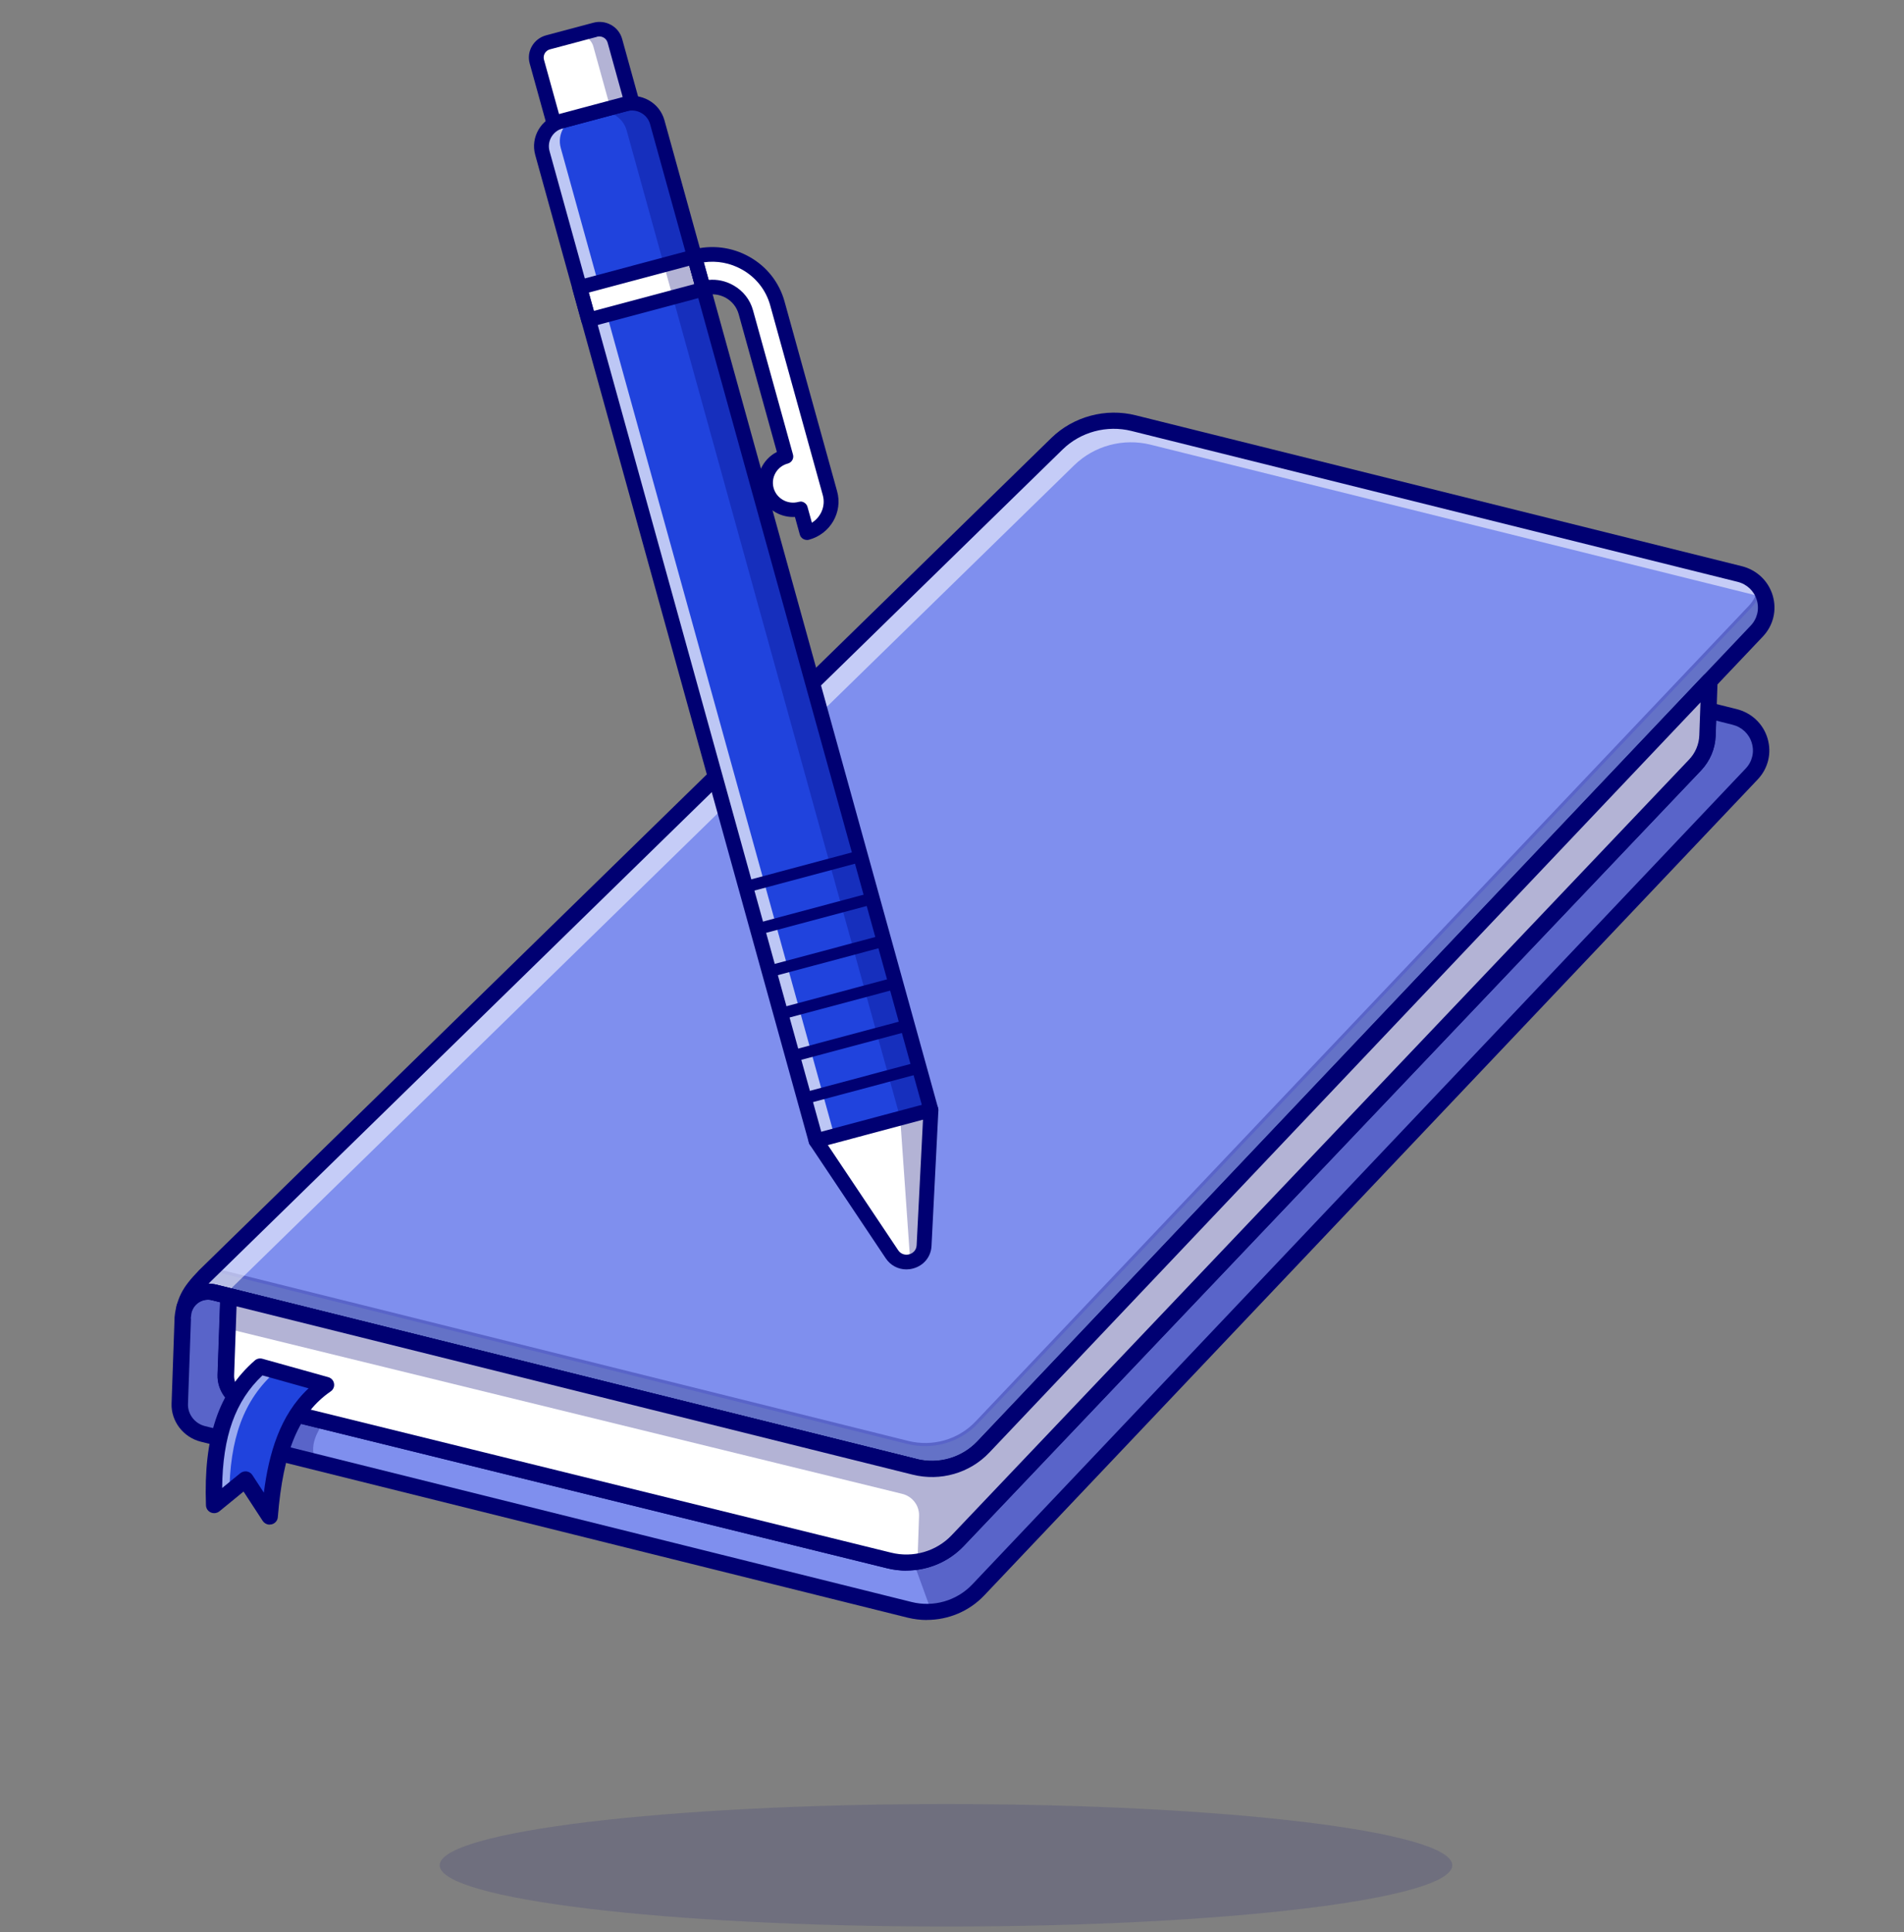 <svg width="274" height="278" viewBox="0 0 274 278" fill="none" xmlns="http://www.w3.org/2000/svg">
<rect x="0" y="0" width="274" height="278" fill="#808080" stroke="none"/>
<g clip-path="url(#clip0_20981_3971)">
<path d="M252.803 90.8L245.993 97.98L242.732 101.42L141.512 208.16C138.993 210.82 135.202 211.92 131.622 211.02L42.862 188.93L30.852 185.94C30.852 185.94 30.762 185.92 30.723 185.91C30.703 185.91 30.683 185.9 30.652 185.89C28.883 185.55 27.183 186.53 26.562 188.09C26.852 186.95 27.323 186.07 27.983 185.22C28.402 184.68 28.883 184.15 29.453 183.56L152.103 63.82C154.993 61 159.183 59.87 163.133 60.86L250.342 82.56C254.083 83.49 255.443 88.01 252.812 90.78L252.803 90.8Z" fill="#7F8FEE"/>
<path d="M134.114 211.56C133.264 211.56 132.404 211.46 131.564 211.25L30.804 186.17C30.804 186.17 30.734 186.15 30.694 186.15H30.634C29.004 185.82 27.394 186.68 26.794 188.19L26.344 188.05C26.614 186.96 27.064 186.05 27.804 185.1C28.244 184.52 28.764 183.96 29.224 183.49L29.294 183.41L151.944 63.68C154.874 60.81 159.184 59.66 163.194 60.66L250.394 82.36C252.234 82.82 253.644 84.15 254.184 85.94C254.724 87.73 254.274 89.61 252.974 90.97L141.684 208.33C139.704 210.42 136.944 211.57 134.114 211.57V211.56ZM29.944 185.6C30.194 185.6 30.444 185.62 30.694 185.67H30.744C30.804 185.69 30.854 185.7 30.904 185.72L131.664 210.8C135.164 211.67 138.864 210.6 141.324 208.01L252.614 90.65C253.794 89.41 254.204 87.7 253.714 86.07C253.224 84.44 251.934 83.23 250.264 82.81L163.064 61.11C159.214 60.15 155.074 61.26 152.264 64.01L29.664 183.69L29.624 183.73C29.154 184.21 28.624 184.78 28.174 185.37C27.874 185.76 27.624 186.13 27.424 186.52C28.114 185.93 29.014 185.6 29.954 185.6H29.944Z" fill="#7F8FEE"/>
<g opacity="0.3">
<path d="M252.498 90.41L245.688 97.59L242.428 101.03L141.208 207.77C138.688 210.43 134.898 211.53 131.318 210.63L42.558 188.54L30.548 185.55C30.548 185.55 30.458 185.53 30.418 185.52C30.398 185.52 30.378 185.51 30.348 185.5C28.578 185.16 26.878 186.14 26.258 187.7C26.548 186.56 27.018 185.68 27.678 184.83C28.098 184.29 28.578 183.76 29.148 183.17L29.898 182.43L41.898 185.42L130.658 207.51C134.248 208.41 138.038 207.31 140.548 204.65L241.768 97.91L245.028 94.47L251.838 87.29C252.618 86.47 253.048 85.5 253.168 84.51C254.218 86.3 254.118 88.69 252.498 90.4V90.41Z" fill="#262F6A"/>
<path d="M133.801 211.17C132.951 211.17 132.091 211.07 131.251 210.86L30.491 185.78C30.491 185.78 30.421 185.76 30.381 185.76H30.321C28.691 185.43 27.081 186.29 26.481 187.8L26.031 187.66C26.301 186.57 26.751 185.66 27.491 184.71C27.931 184.13 28.451 183.57 28.911 183.1L28.981 183.02L29.831 182.19L41.961 185.21L130.721 207.3C134.221 208.17 137.921 207.1 140.381 204.51L251.671 87.15C252.381 86.4 252.811 85.49 252.931 84.5L253.011 83.81L253.361 84.41C254.541 86.41 254.251 88.89 252.661 90.57L141.371 207.93C139.391 210.02 136.631 211.17 133.801 211.17ZM29.641 185.2C29.891 185.2 30.141 185.22 30.391 185.27H30.441C30.501 185.29 30.551 185.3 30.601 185.32L131.361 210.4C134.861 211.27 138.561 210.2 141.021 207.61L252.311 90.25C253.611 88.88 253.951 86.94 253.251 85.24C253.031 86.06 252.601 86.81 252.001 87.45L140.711 204.81C138.131 207.53 134.251 208.65 130.581 207.74L29.961 182.69L29.311 183.33C28.841 183.81 28.311 184.38 27.861 184.97C27.561 185.36 27.311 185.73 27.111 186.12C27.801 185.53 28.701 185.2 29.641 185.2Z" fill="#000072"/>
</g>
<g opacity="0.55">
<path d="M253.977 86.12C253.617 85.93 253.237 85.78 252.817 85.68L165.607 63.98C161.657 62.99 157.467 64.12 154.577 66.94L32.297 186.31L30.837 185.95C30.837 185.95 30.747 185.93 30.707 185.92C30.687 185.92 30.667 185.91 30.637 185.9C28.867 185.56 27.167 186.54 26.547 188.1C26.837 186.96 27.307 186.08 27.967 185.23C28.387 184.69 28.867 184.16 29.437 183.57L152.087 63.83C154.977 61.01 159.167 59.88 163.117 60.87L250.327 82.57C252.247 83.05 253.537 84.47 253.977 86.11V86.12Z" fill="white"/>
</g>
<path d="M252.082 111.37L140.792 228.73C139.012 230.61 136.592 231.71 134.052 231.87C133.002 231.94 131.942 231.85 130.892 231.59L45.412 210.31L29.182 206.27C27.172 205.77 25.792 203.96 25.862 201.93L26.292 189.61C26.352 189.06 26.432 188.56 26.552 188.11C27.172 186.55 28.872 185.57 30.642 185.91C30.662 185.91 30.682 185.92 30.712 185.93L32.902 186.48L32.502 197.84C32.442 199.67 33.682 201.3 35.492 201.74L46.722 204.51L127.932 224.51C129.102 224.8 130.292 224.88 131.452 224.76C133.852 224.52 136.132 223.44 137.832 221.65L243.922 110.09C245.022 108.93 245.662 107.42 245.712 105.84L245.842 102.22L249.612 103.16C253.352 104.09 254.712 108.61 252.082 111.38V111.37Z" fill="#7F8FEE"/>
<path d="M133.36 232.13C132.51 232.13 131.66 232.03 130.83 231.82L29.12 206.51C27.02 205.98 25.55 204.06 25.62 201.94L26.05 189.62C26.11 189.05 26.19 188.55 26.31 188.1V188.03L26.35 187.99C27.05 186.3 28.86 185.34 30.69 185.69H30.74L33.15 186.3L32.75 197.85C32.69 199.56 33.87 201.1 35.56 201.52L128 224.29C129.13 224.57 130.29 224.65 131.44 224.54C133.83 224.3 136.04 223.22 137.67 221.5L243.76 109.94C244.82 108.82 245.44 107.37 245.49 105.84L245.63 101.93L249.69 102.94C251.53 103.4 252.94 104.73 253.48 106.52C254.02 108.31 253.57 110.19 252.28 111.55L140.99 228.92C139.19 230.83 136.74 231.97 134.09 232.14C133.86 232.16 133.62 232.16 133.39 232.16L133.36 232.13ZM26.78 188.19C26.67 188.63 26.59 189.1 26.54 189.64L26.11 201.95C26.04 203.86 27.36 205.58 29.25 206.06L130.96 231.37C131.97 231.62 133.01 231.72 134.04 231.65C136.56 231.49 138.9 230.4 140.62 228.58L251.91 111.21C253.09 109.97 253.5 108.26 253.01 106.63C252.52 105 251.23 103.79 249.56 103.37L246.07 102.5L245.95 105.84C245.89 107.48 245.23 109.04 244.09 110.24L138 221.8C136.29 223.6 133.97 224.74 131.47 224.99C130.27 225.11 129.06 225.03 127.87 224.73L35.43 201.96C33.52 201.49 32.19 199.75 32.26 197.83L32.65 186.65L30.65 186.15V185.91L30.6 186.14C28.98 185.83 27.37 186.69 26.78 188.2V188.19Z" fill="#7F8FEE"/>
<g opacity="0.3">
<path d="M45.25 209.66C45.31 209.84 45.37 210.06 45.42 210.32L29.19 206.28C27.18 205.78 25.8 203.97 25.87 201.94L26.3 189.62C26.36 189.07 26.44 188.57 26.56 188.12C27.18 186.56 28.88 185.58 30.65 185.92C30.67 185.92 30.69 185.93 30.72 185.94L32.91 186.49L32.51 197.85C32.45 199.68 33.69 201.31 35.5 201.75L46.73 204.52C46.73 204.52 44.39 207.18 45.25 209.68V209.66Z" fill="#000072"/>
</g>
<path d="M134.113 212.49C133.183 212.49 132.253 212.38 131.333 212.15L30.573 187.07C30.573 187.07 30.493 187.06 30.463 187.05C30.453 187.05 30.413 187.04 30.403 187.03C29.273 186.81 28.113 187.44 27.683 188.52C27.453 189.09 26.823 189.39 26.223 189.2C25.633 189.02 25.283 188.41 25.433 187.82C25.733 186.6 26.243 185.59 27.063 184.53C27.533 183.92 28.083 183.33 28.563 182.83C28.593 182.8 28.613 182.77 28.643 182.74L151.293 63.01C154.463 59.92 159.113 58.66 163.443 59.75L250.643 81.45C252.803 81.99 254.473 83.56 255.103 85.66C255.733 87.76 255.203 89.98 253.683 91.58L142.393 208.94C140.233 211.23 137.223 212.48 134.123 212.48L134.113 212.49ZM30.963 184.78C31.023 184.79 31.093 184.81 31.153 184.82L131.903 209.9C135.063 210.69 138.413 209.72 140.643 207.37L251.933 90.01C252.883 89.01 253.213 87.63 252.813 86.32C252.423 85.01 251.383 84.03 250.033 83.7L162.823 62C159.293 61.12 155.503 62.14 152.923 64.66L30.353 184.33C30.353 184.33 30.333 184.36 30.313 184.37C30.213 184.48 30.113 184.58 30.023 184.67C30.313 184.67 30.593 184.7 30.883 184.76C30.903 184.76 30.933 184.77 30.963 184.78Z" fill="#000072"/>
<path d="M133.391 233.06C132.461 233.06 131.531 232.95 130.601 232.72L28.901 207.41C26.371 206.78 24.601 204.46 24.691 201.91L25.121 189.59C25.121 189.59 25.121 189.54 25.121 189.51C25.181 188.89 25.281 188.35 25.401 187.84C25.421 187.78 25.441 187.71 25.461 187.65C26.321 185.54 28.591 184.33 30.871 184.77C30.891 184.77 30.951 184.79 30.981 184.79L33.191 185.34C33.731 185.47 34.101 185.96 34.081 186.5L33.681 197.86C33.641 199.14 34.521 200.29 35.781 200.6L128.221 223.37C131.391 224.16 134.741 223.19 136.961 220.84L243.051 109.28C243.961 108.33 244.481 107.09 244.531 105.79L244.661 102.16C244.671 101.81 244.851 101.48 245.131 101.27C245.421 101.06 245.781 100.99 246.131 101.07L249.901 102.01C252.061 102.55 253.731 104.12 254.361 106.22C254.991 108.32 254.461 110.54 252.941 112.14L141.651 229.51C139.491 231.8 136.481 233.05 133.381 233.05L133.391 233.06ZM27.481 189.7L27.051 201.98C27.001 203.45 28.021 204.79 29.481 205.16L131.181 230.47C134.351 231.26 137.691 230.29 139.921 227.94L251.211 110.57C252.161 109.57 252.491 108.19 252.091 106.88C251.701 105.57 250.661 104.59 249.311 104.26L246.961 103.67L246.881 105.86C246.821 107.72 246.071 109.49 244.771 110.86L138.681 222.42C135.871 225.38 131.641 226.61 127.631 225.61L35.191 202.84C32.861 202.26 31.221 200.13 31.301 197.77L31.661 187.34L30.391 187.02C30.391 187.02 30.371 187.02 30.361 187.02C29.221 186.81 28.091 187.41 27.651 188.46C27.561 188.82 27.501 189.23 27.451 189.68L27.481 189.7Z" fill="#000072"/>
<g opacity="0.3">
<path d="M252.081 111.37L140.791 228.73C139.011 230.61 136.591 231.71 134.051 231.87L131.461 224.74C133.861 224.5 136.141 223.42 137.841 221.63L243.931 110.07C245.031 108.91 245.671 107.4 245.721 105.82L245.851 102.2L249.621 103.14C253.361 104.07 254.721 108.59 252.091 111.36L252.081 111.37Z" fill="#000072"/>
</g>
<path d="M131.611 212.18C131.511 212.18 131.421 212.17 131.321 212.14H131.271L30.431 187.03C29.821 186.88 29.441 186.29 29.561 185.68C29.681 185.08 30.271 184.67 30.881 184.76C30.971 184.77 31.061 184.79 31.151 184.81L131.901 209.89C132.531 210.05 132.921 210.68 132.751 211.3C132.611 211.82 132.131 212.17 131.611 212.17V212.18Z" fill="#000072"/>
<path d="M245.991 97.99L245.721 105.83C245.661 107.41 245.031 108.92 243.931 110.08L137.841 221.64C136.281 223.29 134.221 224.34 132.031 224.68C130.691 224.89 129.301 224.84 127.941 224.5L35.501 201.73C33.691 201.28 32.441 199.66 32.511 197.83L32.911 186.47L131.621 211.03C135.211 211.93 139.001 210.83 141.511 208.17L242.731 101.43L245.991 97.99Z" fill="white"/>
<path d="M130.418 225.03C129.568 225.03 128.718 224.93 127.878 224.72L35.438 201.95C33.528 201.48 32.198 199.74 32.268 197.82L32.678 186.17L32.958 186.24L131.668 210.8C135.168 211.67 138.868 210.6 141.328 208.01L246.238 97.38L245.948 105.84C245.888 107.48 245.228 109.04 244.088 110.24L137.998 221.8C136.438 223.45 134.328 224.55 132.058 224.91C131.508 225 130.958 225.04 130.408 225.04L130.418 225.03ZM33.128 186.76L32.738 197.83C32.678 199.54 33.858 201.08 35.548 201.5L127.988 224.27C129.298 224.6 130.638 224.65 131.978 224.44C134.148 224.1 136.158 223.05 137.648 221.47L243.738 109.91C244.798 108.79 245.418 107.34 245.468 105.81L245.718 98.59L141.668 208.31C139.088 211.03 135.208 212.15 131.538 211.24L33.118 186.75L33.128 186.76Z" fill="#000072"/>
<g opacity="0.3">
<path d="M245.99 97.99L245.72 105.83C245.66 107.41 245.03 108.92 243.93 110.08L137.84 221.64C136.28 223.29 134.22 224.34 132.03 224.68L132.26 218.08C132.31 216.59 131.3 215.27 129.83 214.91L32.75 191.15L32.91 186.48L131.62 211.04C135.21 211.94 139 210.84 141.51 208.18L242.73 101.44L245.99 98V97.99Z" fill="#000072"/>
</g>
<path d="M130.433 225.96C129.503 225.96 128.573 225.85 127.653 225.62L35.213 202.85C32.883 202.27 31.243 200.14 31.323 197.78L31.723 186.42C31.733 186.07 31.913 185.74 32.193 185.53C32.483 185.32 32.843 185.25 33.193 185.33L131.903 209.89C135.073 210.68 138.413 209.71 140.643 207.36L245.123 97.18C245.453 96.83 245.983 96.71 246.443 96.9C246.903 97.08 247.193 97.53 247.173 98.01L246.903 105.85C246.843 107.71 246.093 109.48 244.793 110.85L138.703 222.41C136.543 224.69 133.533 225.94 130.433 225.94V225.96ZM34.043 187.94L33.693 197.86C33.653 199.14 34.533 200.29 35.793 200.6L128.233 223.37C131.403 224.16 134.753 223.19 136.973 220.84L243.063 109.28C243.973 108.33 244.493 107.09 244.543 105.79L244.713 101.05L243.603 102.22L142.383 208.96C139.573 211.93 135.343 213.15 131.333 212.15L34.053 187.94H34.043Z" fill="#000072"/>
<path d="M37.463 196.58C32.533 200.9 30.493 207.07 30.833 216.51L35.333 212.83L38.813 218.17C39.503 209.6 41.363 203.04 46.913 199.22L37.453 196.58H37.463Z" fill="#2043DD"/>
<g opacity="0.55">
<path d="M47.337 199.4C47.337 199.4 47.297 199.43 47.277 199.44L39.677 197.31C35.107 201.32 33.017 206.92 33.007 215.25L31.257 216.68C30.907 207.23 32.957 201.06 37.887 196.75L47.347 199.39L47.337 199.4Z" fill="white"/>
</g>
<path d="M38.81 219.34C38.41 219.34 38.04 219.14 37.81 218.81L35.05 214.58L31.58 217.42C31.23 217.7 30.75 217.77 30.34 217.59C29.93 217.41 29.66 217.02 29.64 216.57C29.28 206.73 31.44 200.31 36.66 195.73C36.96 195.46 37.38 195.37 37.77 195.48L47.23 198.12C47.67 198.24 48 198.6 48.07 199.04C48.15 199.48 47.96 199.93 47.58 200.18C43.02 203.32 40.74 208.73 39.98 218.27C39.94 218.77 39.58 219.18 39.09 219.3C38.99 219.32 38.9 219.33 38.8 219.33L38.81 219.34ZM35.33 211.68C35.39 211.68 35.45 211.68 35.51 211.69C35.85 211.74 36.14 211.93 36.32 212.21L37.97 214.74C38.68 209.2 40.25 203.6 44.41 199.73L37.77 197.87C33.87 201.54 32.04 206.63 31.97 214.07L34.57 211.95C34.78 211.78 35.05 211.68 35.33 211.68Z" fill="#000072"/>
<g opacity="0.13">
<path d="M136.133 277.16C176.373 277.16 208.993 273.216 208.993 268.35C208.993 263.484 176.373 259.54 136.133 259.54C95.894 259.54 63.273 263.484 63.273 268.35C63.273 273.216 95.894 277.16 136.133 277.16Z" fill="#000072"/>
</g>
<path d="M94.588 17.59L133.968 159.7L132.978 179.21C132.858 181.6 129.688 182.45 128.348 180.45L117.428 164.12L78.048 22C77.498 20.02 78.688 17.98 80.708 17.44L89.938 14.97C91.958 14.43 94.028 15.6 94.578 17.58L94.588 17.59Z" fill="#2043DD"/>
<path d="M101.236 41.6L84.696 46.01L83.406 41.35L99.946 36.93L101.236 41.6Z" fill="white"/>
<g opacity="0.3">
<path d="M94.589 17.59L133.969 159.7L132.979 179.21C132.869 181.5 129.959 182.37 128.539 180.69C128.559 180.59 128.559 180.49 128.569 180.39L129.559 160.88L90.179 18.76C89.629 16.78 87.549 15.61 85.539 16.15L89.949 14.97C91.969 14.43 94.039 15.6 94.589 17.58V17.59Z" fill="#000072"/>
</g>
<path d="M133.97 159.69L132.98 179.2C132.96 179.69 132.8 180.11 132.56 180.47C131.63 181.82 129.41 182.03 128.35 180.44L117.43 164.11L133.97 159.69Z" fill="white"/>
<g opacity="0.7">
<path d="M132.338 180.74C131.318 181.85 129.338 181.92 128.338 180.44L117.418 164.11L78.048 22C77.498 20.02 78.688 17.98 80.708 17.44L83.358 16.73C81.338 17.27 80.148 19.31 80.698 21.29L120.078 163.4L130.998 179.73C131.348 180.26 131.828 180.59 132.338 180.74Z" fill="white"/>
</g>
<path d="M130.431 182.62C129.241 182.62 128.141 182.04 127.461 181.02L116.541 164.69C116.481 164.6 116.431 164.5 116.401 164.39L77.021 22.28C76.321 19.74 77.851 17.12 80.431 16.43L89.661 13.96C90.911 13.63 92.221 13.79 93.351 14.42C94.481 15.05 95.281 16.08 95.621 17.31L135.001 159.42C135.031 159.53 135.041 159.64 135.041 159.75L134.051 179.26C133.971 180.81 132.931 182.08 131.401 182.49C131.071 182.58 130.751 182.62 130.431 182.62ZM118.421 163.67L129.251 179.86C129.681 180.5 130.361 180.58 130.841 180.45C131.331 180.32 131.871 179.91 131.911 179.14L132.891 159.8L93.551 17.86C93.361 17.17 92.911 16.6 92.281 16.25C91.651 15.9 90.921 15.8 90.221 15.99L80.991 18.46C79.551 18.85 78.691 20.31 79.081 21.73L118.421 163.68V163.67Z" fill="#000072"/>
<path d="M83.653 4.82L80.893 5.56C78.553 6.18 77.173 8.55 77.813 10.84L79.713 17.71L90.943 14.71L89.043 7.84C88.403 5.55 85.993 4.19 83.653 4.82Z" fill="white"/>
<g opacity="0.3">
<path d="M88.49 5.87L90.94 14.71L87.84 15.54L85.39 6.7C85.06 5.49 83.79 4.78 82.57 5.11L85.67 4.28C86.9 3.95 88.16 4.67 88.49 5.87Z" fill="#000072"/>
</g>
<g opacity="0.7">
<path d="M81.02 5.52C79.79 5.85 79.07 7.09 79.41 8.3L81.86 17.14L79.71 17.71L77.26 8.87C76.93 7.66 77.65 6.42 78.87 6.09L81.02 5.52Z" fill="white"/>
</g>
<path d="M79.709 18.76C79.519 18.76 79.339 18.71 79.179 18.62C78.929 18.48 78.749 18.25 78.679 17.98L76.229 9.14C75.739 7.38 76.799 5.56 78.599 5.08L85.389 3.27C86.259 3.04 87.169 3.15 87.949 3.59C88.729 4.03 89.289 4.74 89.529 5.6L91.979 14.44C92.139 15 91.799 15.58 91.229 15.73L79.999 18.73C79.909 18.75 79.809 18.77 79.719 18.77L79.709 18.76ZM85.939 5.29L79.149 7.1C78.489 7.27 78.109 7.94 78.279 8.58L80.449 16.41L89.609 13.96L87.439 6.13C87.349 5.82 87.149 5.56 86.859 5.4C86.569 5.24 86.239 5.2 85.919 5.28L85.939 5.29Z" fill="#000072"/>
<path d="M99.948 36.93C105.127 35.55 110.458 38.55 111.868 43.63L119.438 70.95C120.118 73.42 118.637 75.96 116.127 76.63L115.177 73.2C113.057 73.77 110.867 72.54 110.287 70.46C109.707 68.38 110.957 66.23 113.087 65.66L107.337 44.91C106.617 42.29 103.867 40.75 101.197 41.46L99.938 36.93H99.948Z" fill="white"/>
<g opacity="0.7">
<path d="M112.147 69.96C112.727 72.04 114.907 73.27 117.037 72.7L117.877 75.74C117.377 76.14 116.787 76.45 116.127 76.63L115.177 73.2C113.057 73.77 110.867 72.54 110.287 70.46C109.707 68.38 110.957 66.23 113.087 65.66L107.337 44.91C106.607 42.29 103.867 40.75 101.197 41.46L99.938 36.93C100.577 36.76 101.217 36.65 101.847 36.62L103.057 40.97C105.727 40.26 108.467 41.8 109.197 44.42L114.947 65.17C112.827 65.74 111.577 67.88 112.147 69.97V69.96Z" fill="white"/>
</g>
<path d="M84.703 47.07C84.513 47.07 84.333 47.02 84.173 46.93C83.923 46.79 83.743 46.56 83.673 46.29L82.383 41.62C82.223 41.06 82.563 40.48 83.133 40.33L99.673 35.91C99.943 35.84 100.243 35.87 100.483 36.01C100.733 36.15 100.913 36.38 100.983 36.65L102.273 41.32C102.433 41.88 102.093 42.46 101.523 42.61L84.983 47.03C84.893 47.05 84.793 47.07 84.703 47.07ZM84.733 42.09L85.463 44.73L99.933 40.87L99.203 38.23L84.733 42.09Z" fill="#000072"/>
<path d="M116.127 77.68C115.937 77.68 115.757 77.63 115.597 77.54C115.347 77.4 115.167 77.17 115.097 76.9L114.397 74.37C113.437 74.42 112.477 74.2 111.627 73.72C110.457 73.06 109.617 72 109.257 70.72C108.627 68.43 109.737 66.07 111.797 65.02L106.297 45.18C106.017 44.19 105.367 43.36 104.457 42.85C103.547 42.34 102.487 42.21 101.477 42.48C101.207 42.55 100.907 42.52 100.667 42.38C100.417 42.24 100.237 42.01 100.167 41.74L98.907 37.21C98.747 36.65 99.087 36.07 99.657 35.92C102.437 35.18 105.347 35.54 107.847 36.95C110.347 38.35 112.137 40.63 112.897 43.36L120.467 70.68C121.307 73.7 119.477 76.83 116.407 77.65C116.317 77.67 116.217 77.69 116.127 77.69V77.68ZM115.177 72.15C115.367 72.15 115.547 72.2 115.707 72.29C115.957 72.43 116.137 72.66 116.207 72.93L116.837 75.2C118.147 74.38 118.837 72.79 118.407 71.24L110.837 43.92C110.227 41.73 108.797 39.91 106.787 38.78C105.097 37.83 103.177 37.47 101.277 37.74L101.977 40.27C103.207 40.16 104.437 40.42 105.527 41.04C106.937 41.83 107.947 43.11 108.367 44.65L114.117 65.4C114.277 65.96 113.937 66.54 113.367 66.69C111.817 67.1 110.907 68.68 111.327 70.2C111.527 70.94 112.017 71.55 112.687 71.93C113.357 72.31 114.147 72.41 114.897 72.21C114.987 72.19 115.087 72.17 115.177 72.17V72.15Z" fill="#000072"/>
<path d="M117.429 165.16C116.959 165.16 116.529 164.85 116.399 164.38C116.239 163.82 116.579 163.24 117.149 163.09L133.689 158.67C134.259 158.52 134.849 158.85 134.999 159.41C135.159 159.97 134.819 160.55 134.249 160.7L117.709 165.12C117.619 165.15 117.519 165.16 117.429 165.16Z" fill="#000072"/>
<path d="M115.742 158.86C115.362 158.86 115.022 158.61 114.912 158.24C114.792 157.79 115.052 157.33 115.512 157.21L132.052 152.79C132.512 152.67 132.982 152.93 133.102 153.38C133.222 153.83 132.962 154.29 132.502 154.41L115.962 158.83C115.882 158.85 115.812 158.86 115.732 158.86H115.742Z" fill="#000072"/>
<path d="M114.062 152.78C113.682 152.78 113.342 152.53 113.232 152.16C113.112 151.71 113.372 151.25 113.832 151.13L130.372 146.71C130.832 146.59 131.302 146.85 131.422 147.3C131.542 147.75 131.282 148.21 130.822 148.33L114.282 152.75C114.202 152.77 114.132 152.78 114.052 152.78H114.062Z" fill="#000072"/>
<path d="M112.367 146.69C111.987 146.69 111.647 146.44 111.537 146.07C111.417 145.62 111.677 145.16 112.137 145.04L128.677 140.62C129.137 140.5 129.607 140.76 129.727 141.21C129.847 141.66 129.587 142.12 129.127 142.24L112.587 146.66C112.507 146.68 112.437 146.69 112.357 146.69H112.367Z" fill="#000072"/>
<path d="M110.679 140.6C110.299 140.6 109.959 140.35 109.849 139.98C109.729 139.53 109.989 139.07 110.449 138.95L126.989 134.53C127.449 134.41 127.919 134.67 128.039 135.12C128.159 135.57 127.899 136.03 127.439 136.15L110.899 140.57C110.819 140.59 110.749 140.6 110.669 140.6H110.679Z" fill="#000072"/>
<path d="M109 134.51C108.62 134.51 108.28 134.26 108.17 133.89C108.05 133.44 108.31 132.98 108.77 132.86L125.31 128.44C125.77 128.32 126.24 128.58 126.36 129.03C126.48 129.48 126.22 129.94 125.76 130.06L109.22 134.48C109.14 134.5 109.07 134.51 108.99 134.51H109Z" fill="#000072"/>
<path d="M107.312 128.43C106.932 128.43 106.592 128.18 106.482 127.81C106.362 127.36 106.622 126.9 107.082 126.78L123.622 122.36C124.072 122.24 124.552 122.5 124.672 122.95C124.792 123.4 124.532 123.86 124.072 123.98L107.532 128.4C107.452 128.42 107.382 128.43 107.302 128.43H107.312Z" fill="#000072"/>
<g opacity="0.3">
<path d="M133.967 159.69L132.977 179.2C132.957 179.69 132.797 180.11 132.557 180.47C131.587 180.72 130.947 180.87 130.947 180.87L129.547 160.87L133.957 159.69H133.967Z" fill="#000072"/>
</g>
</g>
<defs>
<clipPath id="clip0_20981_3971">
<rect width="274" height="277.75" fill="white"/>
</clipPath>
</defs>
</svg>

